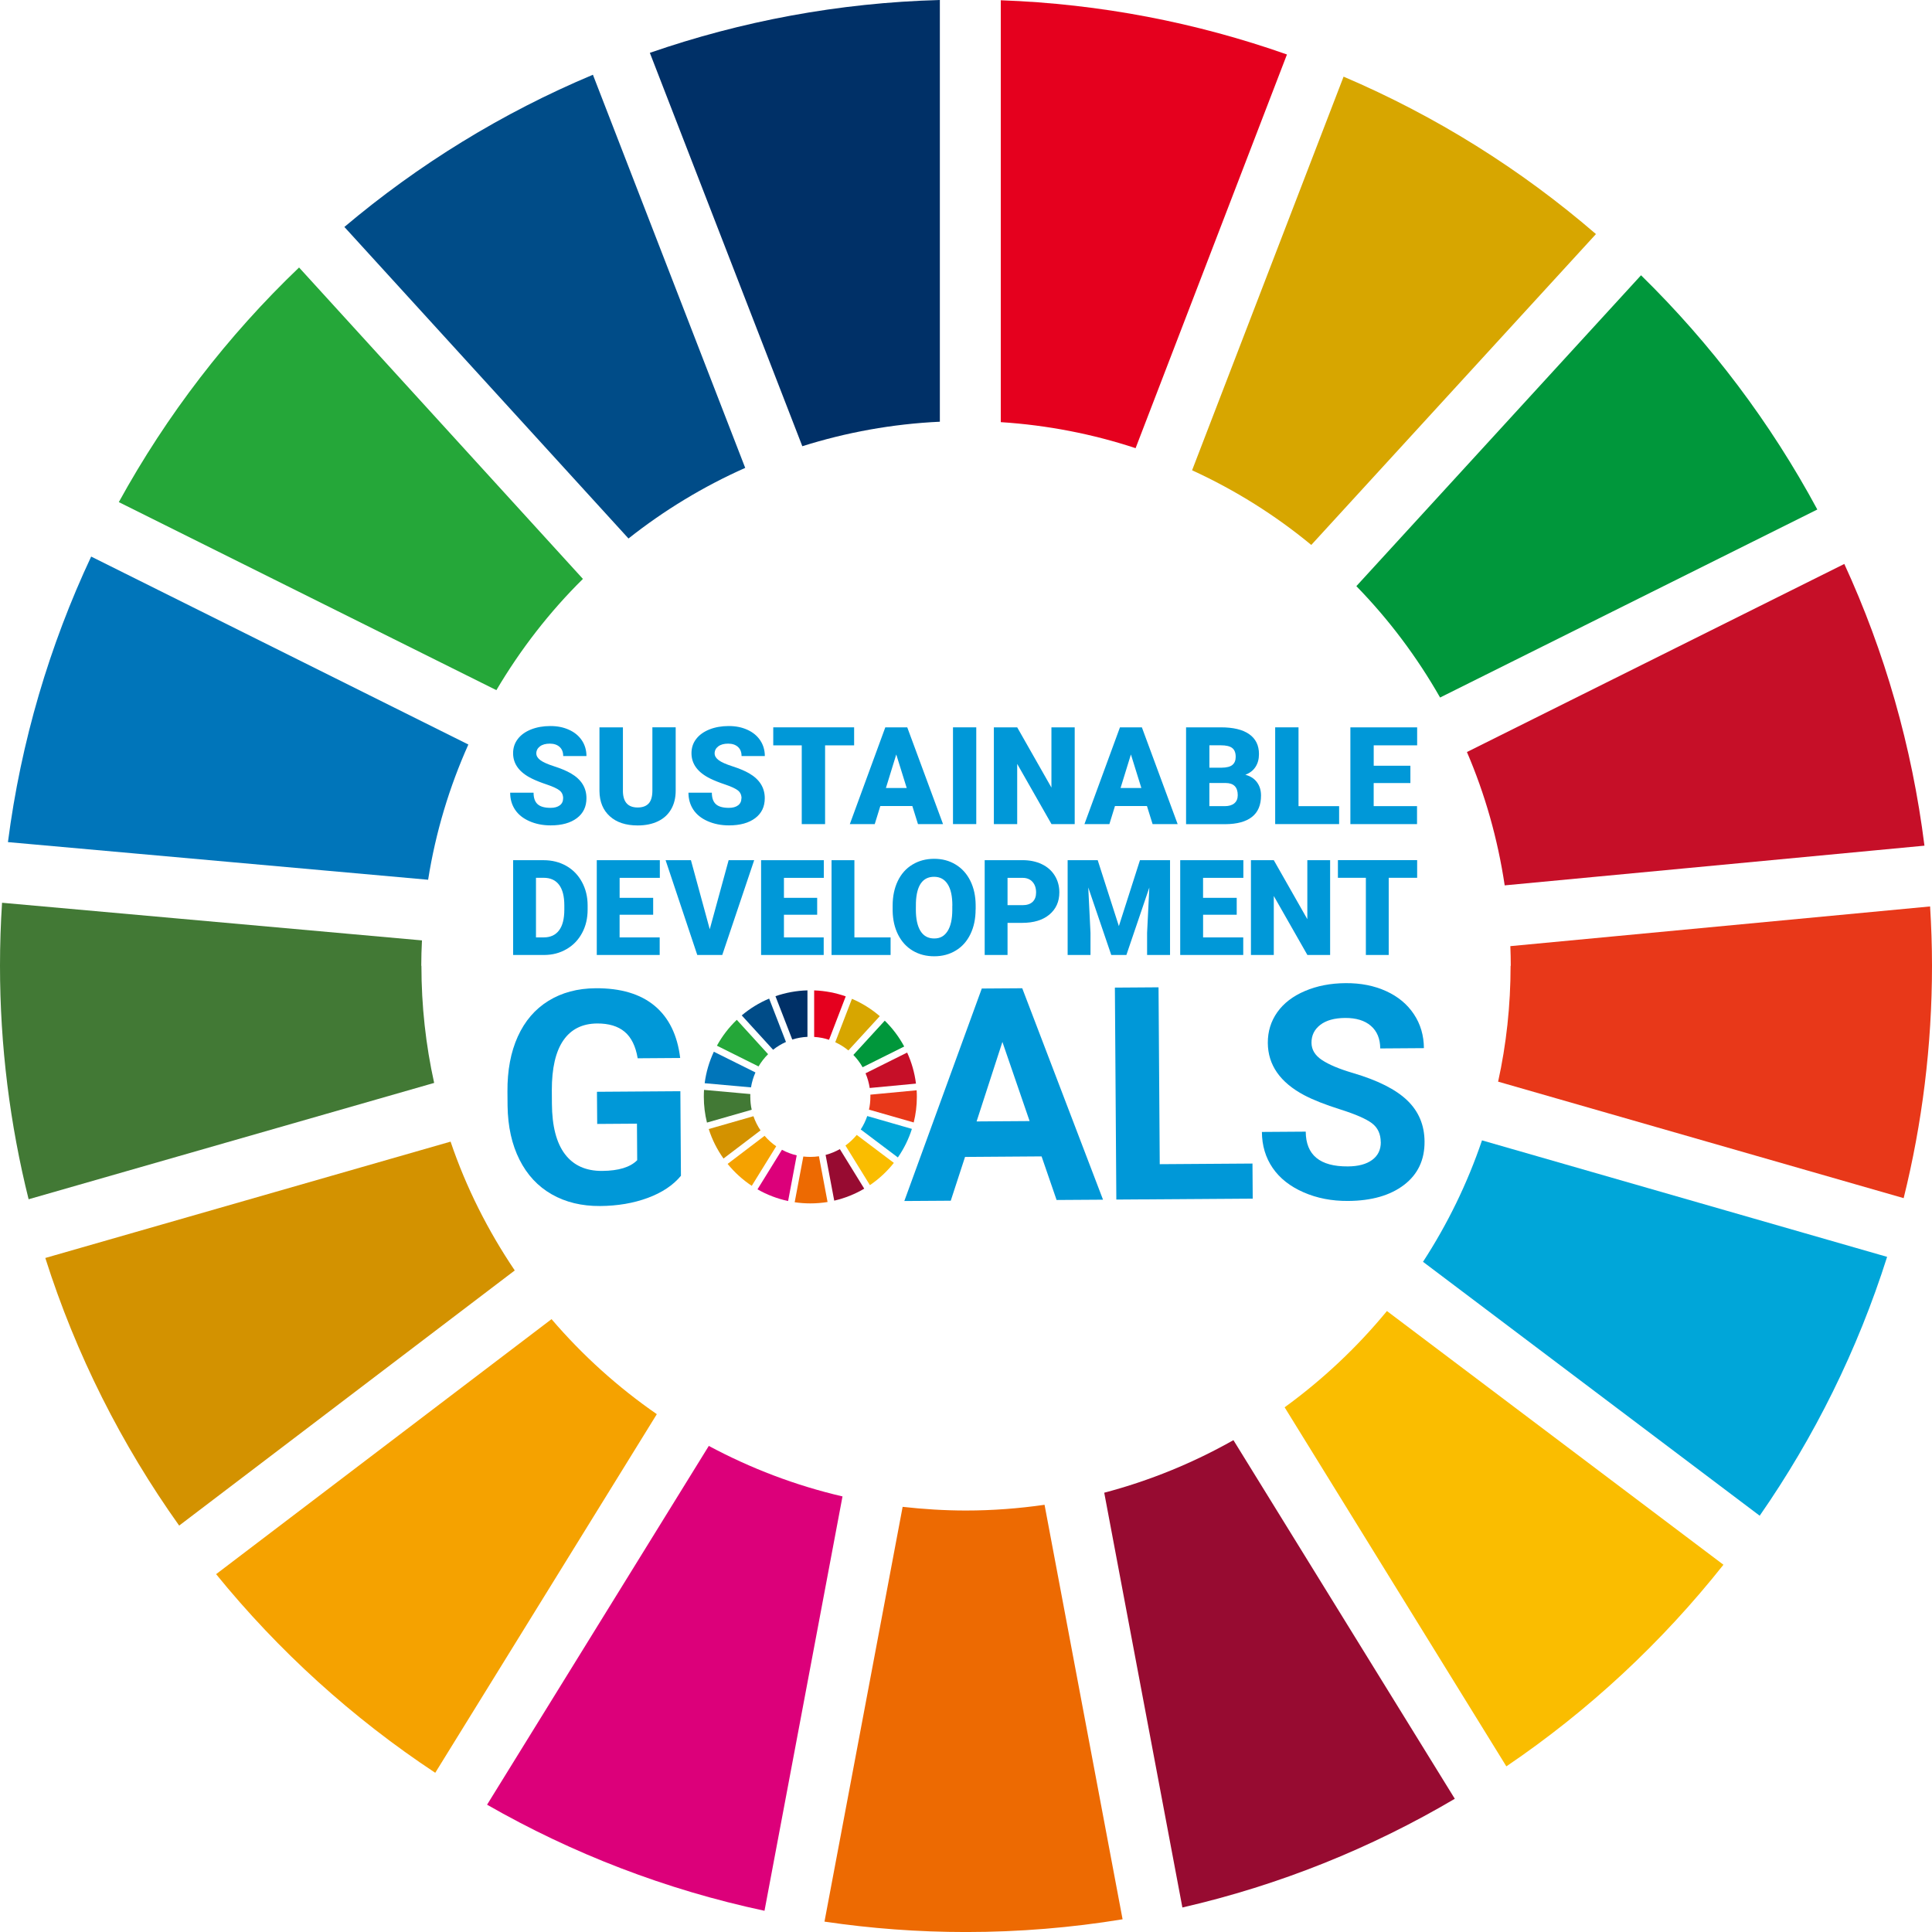 <?xml version="1.0" encoding="UTF-8"?><svg id="sdgs-type3" xmlns="http://www.w3.org/2000/svg" width="640" height="640" viewBox="0 0 640 640"><path d="M164.4,228.68c7.98-13.51,17.59-25.94,28.7-36.91l-94.03-103.16c-23.67,22.63-43.84,48.84-59.71,77.72l125.09,62.3-.05.05Z" style="fill:#25a739;"/><path d="M394.94,155.81c14.24,6.53,27.48,14.83,39.44,24.71l94.3-102.98c-24.85-21.45-53-39.09-83.6-52.15l-50.19,130.41h.05Z" style="fill:#d7a600;"/><path d="M610.94,186.82l-125,62.3c5.98,13.92,10.2,28.75,12.51,44.17l139.05-13.15c-4.13-32.92-13.19-64.3-26.57-93.37" style="fill:#c60f28;"/><path d="M477.01,231.08l125-62.3c-15.51-28.79-35.23-54.91-58.4-77.59l-94.3,102.98c10.75,11.02,20.08,23.44,27.75,36.91" style="fill:#00973b;"/><path d="M139.55,319.95c0-2.81.09-5.62.23-8.43L.68,299.05c-.45,6.89-.68,13.88-.68,20.86,0,26.66,3.31,52.6,9.48,77.36l134.34-38.54c-2.77-12.52-4.22-25.48-4.22-38.82" style="fill:#427935;"/><path d="M459.46,434.27c-9.88,12.02-21.31,22.76-33.91,31.92l73.45,118.94c27.25-18.46,51.5-41.04,71.91-66.79l-111.44-84.02v-.05Z" style="fill:#fabd00;"/><path d="M500.4,319.95c0,13.15-1.41,26.03-4.13,38.36l134.34,38.59c6.12-24.67,9.39-50.47,9.39-77,0-6.58-.23-13.15-.63-19.63l-139.05,13.15c.09,2.18.14,4.31.14,6.53" style="fill:#e83819;"/><path d="M182.76,436.94l-111.17,84.52c20.67,25.44,45.16,47.66,72.59,65.8l73.4-118.8c-12.92-8.93-24.66-19.54-34.87-31.47" style="fill:#f5a200;"/><path d="M141.82,291.43c2.49-15.73,7.03-30.74,13.33-44.8l-124.95-62.26c-13.78,29.38-23.26,61.22-27.57,94.59l139.19,12.47Z" style="fill:#0075ba;"/><path d="M481.9,595.83l-73.31-118.76c-13.33,7.53-27.66,13.42-42.8,17.41l25.89,137.4c32.19-7.39,62.57-19.68,90.22-36" style="fill:#970b31;"/><path d="M490.93,377.77c-4.85,14.28-11.43,27.75-19.54,40.22l111.53,84.11c18.09-26.03,32.42-54.87,42.21-85.75l-134.2-38.59h0Z" style="fill:#00a6d9;"/><path d="M346.02,498.48c-8.48,1.22-17.18,1.9-26.02,1.9-7.12,0-14.1-.45-20.99-1.22l-25.89,137.4c15.32,2.27,30.97,3.45,46.88,3.45,17.64,0,35-1.45,51.87-4.22l-25.84-137.26v-.05Z" style="fill:#ed6a02;"/><path d="M331.52,139.84c15.51,1,30.47,3.94,44.66,8.62l50.14-130.41C396.49,7.53,364.61,1.27,331.52.09v139.75Z" style="fill:#e5001e;"/><path d="M279.1,495.71c-15.64-3.63-30.51-9.34-44.3-16.73l-73.45,118.85c28.25,16.19,59.17,28.16,91.9,35.14l25.84-137.26Z" style="fill:#dc007a;"/><path d="M265.77,147.82c14.51-4.58,29.79-7.39,45.57-8.12V0c-33.6.91-65.83,7.03-96.07,17.5l50.51,130.32h0Z" style="fill:#003067;"/><path d="M170.52,420.85c-8.84-13.1-16.1-27.43-21.26-42.67L15.01,416.72c10.16,32.01,25.25,61.85,44.34,88.65l111.17-84.52Z" style="fill:#d39200;"/><path d="M208.19,178.39c11.79-9.34,24.8-17.23,38.67-23.4L196.41,24.76c-30.06,12.61-57.76,29.7-82.33,50.42l94.12,103.21h0Z" style="fill:#004c88;"/><rect x="167.5" y="240" width="305" height="160" style="fill:none;"/><path d="M225.58,389.48c-2.58,3.13-6.25,5.58-10.99,7.34-4.74,1.75-10.01,2.65-15.8,2.69-6.08.04-11.42-1.25-16.01-3.87-4.6-2.62-8.16-6.45-10.69-11.48-2.53-5.03-3.85-10.96-3.95-17.77l-.04-4.78c-.05-7.01,1.09-13.08,3.42-18.23,2.33-5.14,5.71-9.09,10.15-11.83s9.64-4.14,15.62-4.18c8.33-.06,14.85,1.89,19.57,5.82,4.72,3.94,7.54,9.7,8.46,17.28l-14.08.1c-.67-4.01-2.12-6.94-4.33-8.79s-5.25-2.76-9.11-2.74c-4.92.04-8.65,1.91-11.2,5.62-2.55,3.71-3.81,9.22-3.8,16.52l.03,4.49c.05,7.36,1.48,12.91,4.31,16.65s6.93,5.6,12.34,5.56c5.44-.04,9.3-1.22,11.6-3.55l-.08-12.1-13.17.09-.08-10.65,27.63-.19.19,28.02h.02Z" style="fill:#0098d8;"/><path d="M345.05,383.07l-25.37.18-4.73,14.5-15.38.1,25.66-70.39,13.4-.09,26.76,70.04-15.38.1-4.97-14.43h0ZM323.51,371.49l17.56-.12-9.01-26.22-8.55,26.34Z" style="fill:#0098d8;"/><path d="M384.18,385.65l30.72-.21.08,11.62-45.18.31-.48-70.21,14.46-.1.4,58.59h0Z" style="fill:#0098d8;"/><path d="M457.39,378.35c-.02-2.73-1-4.82-2.93-6.27-1.94-1.45-5.42-2.97-10.45-4.56s-9.01-3.16-11.95-4.71c-8.01-4.25-12.03-10.03-12.08-17.32-.02-3.79,1.02-7.18,3.14-10.18,2.12-2.99,5.17-5.33,9.17-7.03,3.99-1.7,8.48-2.57,13.46-2.6,5.02-.04,9.49.85,13.42,2.64s7,4.33,9.19,7.63c2.2,3.29,3.3,7.05,3.33,11.26l-14.47.1c-.02-3.21-1.05-5.71-3.09-7.48-2.04-1.77-4.89-2.64-8.55-2.62-3.54.03-6.28.79-8.23,2.3s-2.92,3.49-2.9,5.93c.02,2.29,1.17,4.19,3.49,5.72,2.31,1.53,5.7,2.95,10.18,4.27,8.24,2.42,14.27,5.45,18.05,9.09,3.79,3.64,5.7,8.19,5.73,13.65.04,6.07-2.23,10.86-6.8,14.35-4.58,3.49-10.75,5.26-18.53,5.31-5.4.04-10.33-.92-14.77-2.87-4.45-1.95-7.86-4.63-10.21-8.06-2.35-3.43-3.54-7.4-3.57-11.93l14.52-.1c.05,7.75,4.71,11.59,13.97,11.52,3.44-.02,6.12-.74,8.04-2.15,1.92-1.41,2.87-3.37,2.86-5.88h0Z" style="fill:#0098d8;"/><path d="M251.27,353.28c.88-1.49,1.94-2.86,3.17-4.07l-10.37-11.38c-2.61,2.5-4.83,5.39-6.58,8.57l13.79,6.87h0Z" style="fill:#25a739;"/><path d="M276.69,345.25c1.57.72,3.03,1.64,4.35,2.72l10.4-11.35c-2.74-2.36-5.85-4.31-9.22-5.75l-5.53,14.38h0Z" style="fill:#d7a600;"/><path d="M300.51,348.67l-13.79,6.87c.66,1.54,1.12,3.17,1.38,4.87l15.33-1.45c-.46-3.63-1.46-7.09-2.93-10.29" style="fill:#c60f28;"/><path d="M285.75,353.54l13.78-6.87c-1.71-3.18-3.88-6.06-6.44-8.56l-10.4,11.35c1.18,1.21,2.21,2.58,3.06,4.07" style="fill:#00973b;"/><path d="M248.53,363.35c0-.31.01-.62.03-.93l-15.34-1.38c-.05.76-.07,1.53-.07,2.3,0,2.94.36,5.8,1.04,8.53l14.82-4.25c-.31-1.38-.46-2.81-.46-4.28" style="fill:#427935;"/><path d="M283.81,375.95c-1.09,1.32-2.35,2.51-3.74,3.52l8.1,13.12c3-2.04,5.68-4.52,7.93-7.37l-12.29-9.26h0Z" style="fill:#fabd00;"/><path d="M288.32,363.35c0,1.45-.15,2.87-.46,4.23l14.82,4.25c.68-2.72,1.04-5.57,1.04-8.49,0-.72-.02-1.45-.07-2.17l-15.33,1.45c.01.24.01.47.01.72" style="fill:#e83819;"/><path d="M253.29,376.24l-12.26,9.32c2.28,2.8,4.98,5.26,8,7.26l8.1-13.1c-1.43-.99-2.72-2.15-3.85-3.47" style="fill:#f5a200;"/><path d="M248.78,360.2c.28-1.74.78-3.39,1.47-4.94l-13.78-6.86c-1.52,3.24-2.57,6.75-3.04,10.43l15.35,1.38Z" style="fill:#0075ba;"/><path d="M286.29,393.76l-8.08-13.1c-1.47.83-3.05,1.48-4.72,1.92l2.86,15.15c3.55-.82,6.9-2.17,9.95-3.97" style="fill:#970b31;"/><path d="M287.28,369.72c-.54,1.57-1.26,3.06-2.15,4.43l12.3,9.27c1.99-2.87,3.57-6.05,4.65-9.46l-14.8-4.26h0Z" style="fill:#00a6d9;"/><path d="M271.3,383.03c-.93.13-1.89.21-2.87.21-.79,0-1.56-.05-2.32-.13l-2.86,15.15c1.69.25,3.42.38,5.17.38,1.94,0,3.86-.16,5.72-.46l-2.85-15.13h0Z" style="fill:#ed6a02;"/><path d="M269.7,343.49c1.71.11,3.36.43,4.93.95l5.53-14.38c-3.29-1.16-6.81-1.85-10.46-1.98v15.4h0Z" style="fill:#e5001e;"/><path d="M263.92,382.73c-1.72-.4-3.36-1.03-4.89-1.85l-8.1,13.1c3.11,1.79,6.53,3.1,10.14,3.88l2.85-15.13Z" style="fill:#dc007a;"/><path d="M262.45,344.36c1.6-.5,3.29-.82,5.03-.89v-15.4c-3.71.1-7.26.78-10.6,1.93l5.57,14.37h0Z" style="fill:#003067;"/><path d="M251.94,374.47c-.97-1.45-1.78-3.02-2.35-4.71l-14.81,4.25c1.12,3.53,2.79,6.82,4.89,9.77l12.26-9.32Z" style="fill:#d39200;"/><path d="M256.1,347.74c1.3-1.03,2.74-1.9,4.26-2.58l-5.57-14.36c-3.32,1.39-6.37,3.28-9.08,5.56l10.38,11.38h0Z" style="fill:#004c88;"/><path d="M186.55,264.48c0-1.13-.4-2.01-1.2-2.64-.8-.63-2.2-1.28-4.22-1.96-2.01-.67-3.65-1.33-4.93-1.96-4.16-2.04-6.23-4.84-6.23-8.41,0-1.78.51-3.35,1.55-4.7,1.03-1.36,2.5-2.41,4.39-3.17,1.9-.75,4.02-1.13,6.39-1.13s4.37.41,6.19,1.24c1.83.82,3.25,2,4.26,3.51,1.01,1.52,1.52,3.26,1.52,5.2h-7.7c0-1.31-.4-2.32-1.2-3.04-.8-.72-1.88-1.08-3.24-1.08s-2.47.3-3.27.91c-.8.61-1.2,1.39-1.2,2.32,0,.82.44,1.57,1.32,2.23.88.67,2.43,1.36,4.64,2.07,2.22.71,4.03,1.48,5.46,2.3,3.47,2,5.19,4.75,5.19,8.25,0,2.81-1.06,5.01-3.17,6.6s-5.01,2.4-8.69,2.4c-2.6,0-4.95-.47-7.05-1.4-2.11-.93-3.69-2.21-4.76-3.83s-1.6-3.49-1.6-5.6h7.75c0,1.72.44,2.99,1.33,3.8.89.82,2.33,1.22,4.32,1.22,1.27,0,2.28-.27,3.03-.83.74-.55,1.11-1.33,1.11-2.33h0Z" style="fill:#0098d8;"/><path d="M223.83,240.94v20.98c0,2.38-.51,4.43-1.52,6.18-1.01,1.74-2.47,3.07-4.36,3.97-1.9.91-4.13,1.37-6.72,1.37-3.9,0-6.98-1.01-9.22-3.04-2.24-2.02-3.39-4.8-3.43-8.32v-21.14h7.77v21.29c.09,3.51,1.72,5.26,4.89,5.26,1.6,0,2.81-.44,3.63-1.32.82-.88,1.24-2.31,1.24-4.3v-20.94h7.73Z" style="fill:#0098d8;"/><path d="M245.64,264.48c0-1.13-.4-2.01-1.2-2.64-.8-.63-2.21-1.28-4.22-1.96-2.01-.67-3.65-1.33-4.93-1.96-4.15-2.04-6.23-4.84-6.23-8.41,0-1.78.51-3.35,1.55-4.7,1.04-1.36,2.5-2.41,4.39-3.17,1.89-.75,4.02-1.13,6.39-1.13s4.37.41,6.19,1.24c1.83.82,3.25,2,4.26,3.51,1.01,1.52,1.52,3.26,1.52,5.2h-7.71c0-1.31-.4-2.32-1.2-3.04-.8-.72-1.88-1.08-3.25-1.08s-2.47.3-3.27.91c-.8.61-1.2,1.39-1.2,2.32,0,.82.44,1.57,1.32,2.23.88.67,2.43,1.36,4.64,2.07s4.04,1.48,5.46,2.3c3.46,2,5.19,4.75,5.19,8.25,0,2.81-1.06,5.01-3.17,6.6s-5.01,2.4-8.69,2.4c-2.6,0-4.95-.47-7.06-1.4-2.11-.93-3.69-2.21-4.76-3.83-1.06-1.62-1.6-3.49-1.6-5.6h7.75c0,1.72.44,2.99,1.33,3.8.89.82,2.33,1.22,4.32,1.22,1.28,0,2.29-.27,3.03-.83.74-.55,1.11-1.33,1.11-2.33h0Z" style="fill:#0098d8;"/><path d="M282.94,246.91h-9.62v26.09h-7.73v-26.09h-9.44v-5.97h26.79v5.97h0Z" style="fill:#0098d8;"/><path d="M302.21,267h-10.59l-1.85,5.99h-8.25l11.75-32.05h7.27l11.85,32.05h-8.3l-1.87-5.99h0ZM293.47,261.04h6.89l-3.46-11.12-3.43,11.12h0Z" style="fill:#0098d8;"/><path d="M323.4,272.99h-7.71v-32.05h7.71v32.05Z" style="fill:#0098d8;"/><path d="M356,272.99h-7.68l-11.36-19.94v19.94h-7.73v-32.05h7.73l11.34,19.95v-19.95h7.71v32.05Z" style="fill:#0098d8;"/><path d="M379.94,267h-10.59l-1.85,5.99h-8.26l11.76-32.05h7.26l11.85,32.05h-8.3l-1.87-5.99ZM371.2,261.04h6.89l-3.46-11.12-3.43,11.12Z" style="fill:#0098d8;"/><path d="M392.9,272.99v-32.05h11.51c4.12,0,7.26.75,9.41,2.27,2.15,1.51,3.23,3.7,3.23,6.59,0,1.66-.38,3.07-1.15,4.25s-1.88,2.04-3.37,2.6c1.68.44,2.96,1.26,3.85,2.47.9,1.2,1.35,2.67,1.35,4.41,0,3.14-.99,5.5-2.99,7.08-1.99,1.58-4.93,2.38-8.84,2.41h-13.01ZM400.62,254.31h4.03c1.68-.02,2.89-.32,3.61-.93.72-.61,1.08-1.49,1.08-2.67,0-1.36-.39-2.33-1.16-2.93-.78-.6-2.04-.89-3.76-.89h-3.79v7.42h0ZM400.62,259.37v7.68h5.07c1.4,0,2.46-.32,3.21-.95.75-.64,1.12-1.54,1.12-2.69,0-2.67-1.33-4.01-3.99-4.03h-5.42Z" style="fill:#0098d8;"/><path d="M430.15,267.05h13.45v5.94h-21.18v-32.05h7.73v26.11h0Z" style="fill:#0098d8;"/><path d="M467.2,259.39h-12.15v7.66h14.36v5.94h-22.08v-32.05h22.12v5.97h-14.39v6.76h12.15v5.73h0Z" style="fill:#0098d8;"/><path d="M169.98,316.35v-31.4h10.11c2.77,0,5.27.63,7.49,1.88,2.22,1.26,3.94,3.03,5.19,5.33s1.88,4.86,1.89,7.71v1.44c0,2.88-.6,5.46-1.83,7.74-1.22,2.28-2.92,4.07-5.14,5.35-2.21,1.29-4.67,1.94-7.39,1.95h-10.33ZM177.55,290.78v19.74h2.63c2.17,0,3.84-.78,5.01-2.32s1.75-3.85,1.75-6.89v-1.36c0-3.03-.58-5.32-1.75-6.86s-2.86-2.31-5.09-2.31h-2.55Z" style="fill:#0098d8;"/><path d="M216.36,303.02h-11.11v7.51h13.28v5.82h-20.84v-31.4h20.89v5.85h-13.32v6.62h11.11v5.61h0Z" style="fill:#0098d8;"/><path d="M235.12,307.81l6.25-22.86h8.46l-10.57,31.4h-8.28l-10.49-31.4h8.39l6.23,22.86h0Z" style="fill:#0098d8;"/><path d="M270.7,303.02h-11.01v7.51h13.17v5.82h-20.74v-31.4h20.78v5.85h-13.21v6.62h11.01v5.61h0Z" style="fill:#0098d8;"/><path d="M283.03,310.53h11.99v5.82h-19.56v-31.4h7.57v25.58h0Z" style="fill:#0098d8;"/><path d="M323.18,301.29c0,3.07-.57,5.78-1.71,8.14s-2.75,4.18-4.84,5.44c-2.09,1.28-4.48,1.91-7.15,1.91s-5.04-.61-7.12-1.85c-2.07-1.23-3.68-2.99-4.84-5.28-1.16-2.29-1.76-4.91-1.82-7.88v-1.77c0-3.08.57-5.79,1.7-8.15,1.13-2.35,2.74-4.17,4.85-5.44,2.1-1.28,4.51-1.92,7.2-1.92s5.04.63,7.12,1.9c2.09,1.26,3.71,3.06,4.87,5.4,1.15,2.33,1.74,5.01,1.76,8.03v1.44h-.01ZM315.48,299.97c0-3.12-.52-5.49-1.57-7.1-1.04-1.62-2.54-2.42-4.48-2.42-3.79,0-5.8,2.85-6.02,8.54l-.02,2.31c0,3.08.51,5.45,1.53,7.1s2.54,2.48,4.55,2.48,3.38-.81,4.42-2.43,1.56-3.96,1.57-7.01v-1.44h0Z" style="fill:#0098d8;"/><path d="M333.76,305.69v10.65h-7.57v-31.4h12.54c2.4,0,4.52.44,6.38,1.33,1.85.88,3.28,2.15,4.29,3.78s1.52,3.49,1.52,5.56c0,3.06-1.1,5.51-3.29,7.35-2.2,1.84-5.2,2.75-9.02,2.75h-4.84ZM333.76,299.85h4.96c1.46,0,2.59-.37,3.35-1.1.77-.74,1.15-1.77,1.15-3.1,0-1.47-.4-2.64-1.18-3.51s-1.87-1.33-3.24-1.34h-5.04v9.06h0Z" style="fill:#0098d8;"/><path d="M363.63,284.94l7.01,21.85,6.99-21.85h9.96v31.4h-7.6v-7.33l.74-15.01-7.6,22.35h-5.01l-7.62-22.37.74,15.04v7.33h-7.57v-31.4h9.95Z" style="fill:#0098d8;"/><path d="M409.69,303.02h-11.15v7.51h13.3v5.82h-20.88v-31.4h20.92v5.85h-13.35v6.62h11.15v5.61h0Z" style="fill:#0098d8;"/><path d="M440.62,316.35h-7.53l-11.13-19.54v19.54h-7.57v-31.4h7.57l11.11,19.54v-19.54h7.55v31.4h0Z" style="fill:#0098d8;"/><path d="M469.45,290.78h-9.42v25.56h-7.57v-25.56h-9.26v-5.85h26.25s0,5.85,0,5.84Z" style="fill:#0098d8;"/></svg>